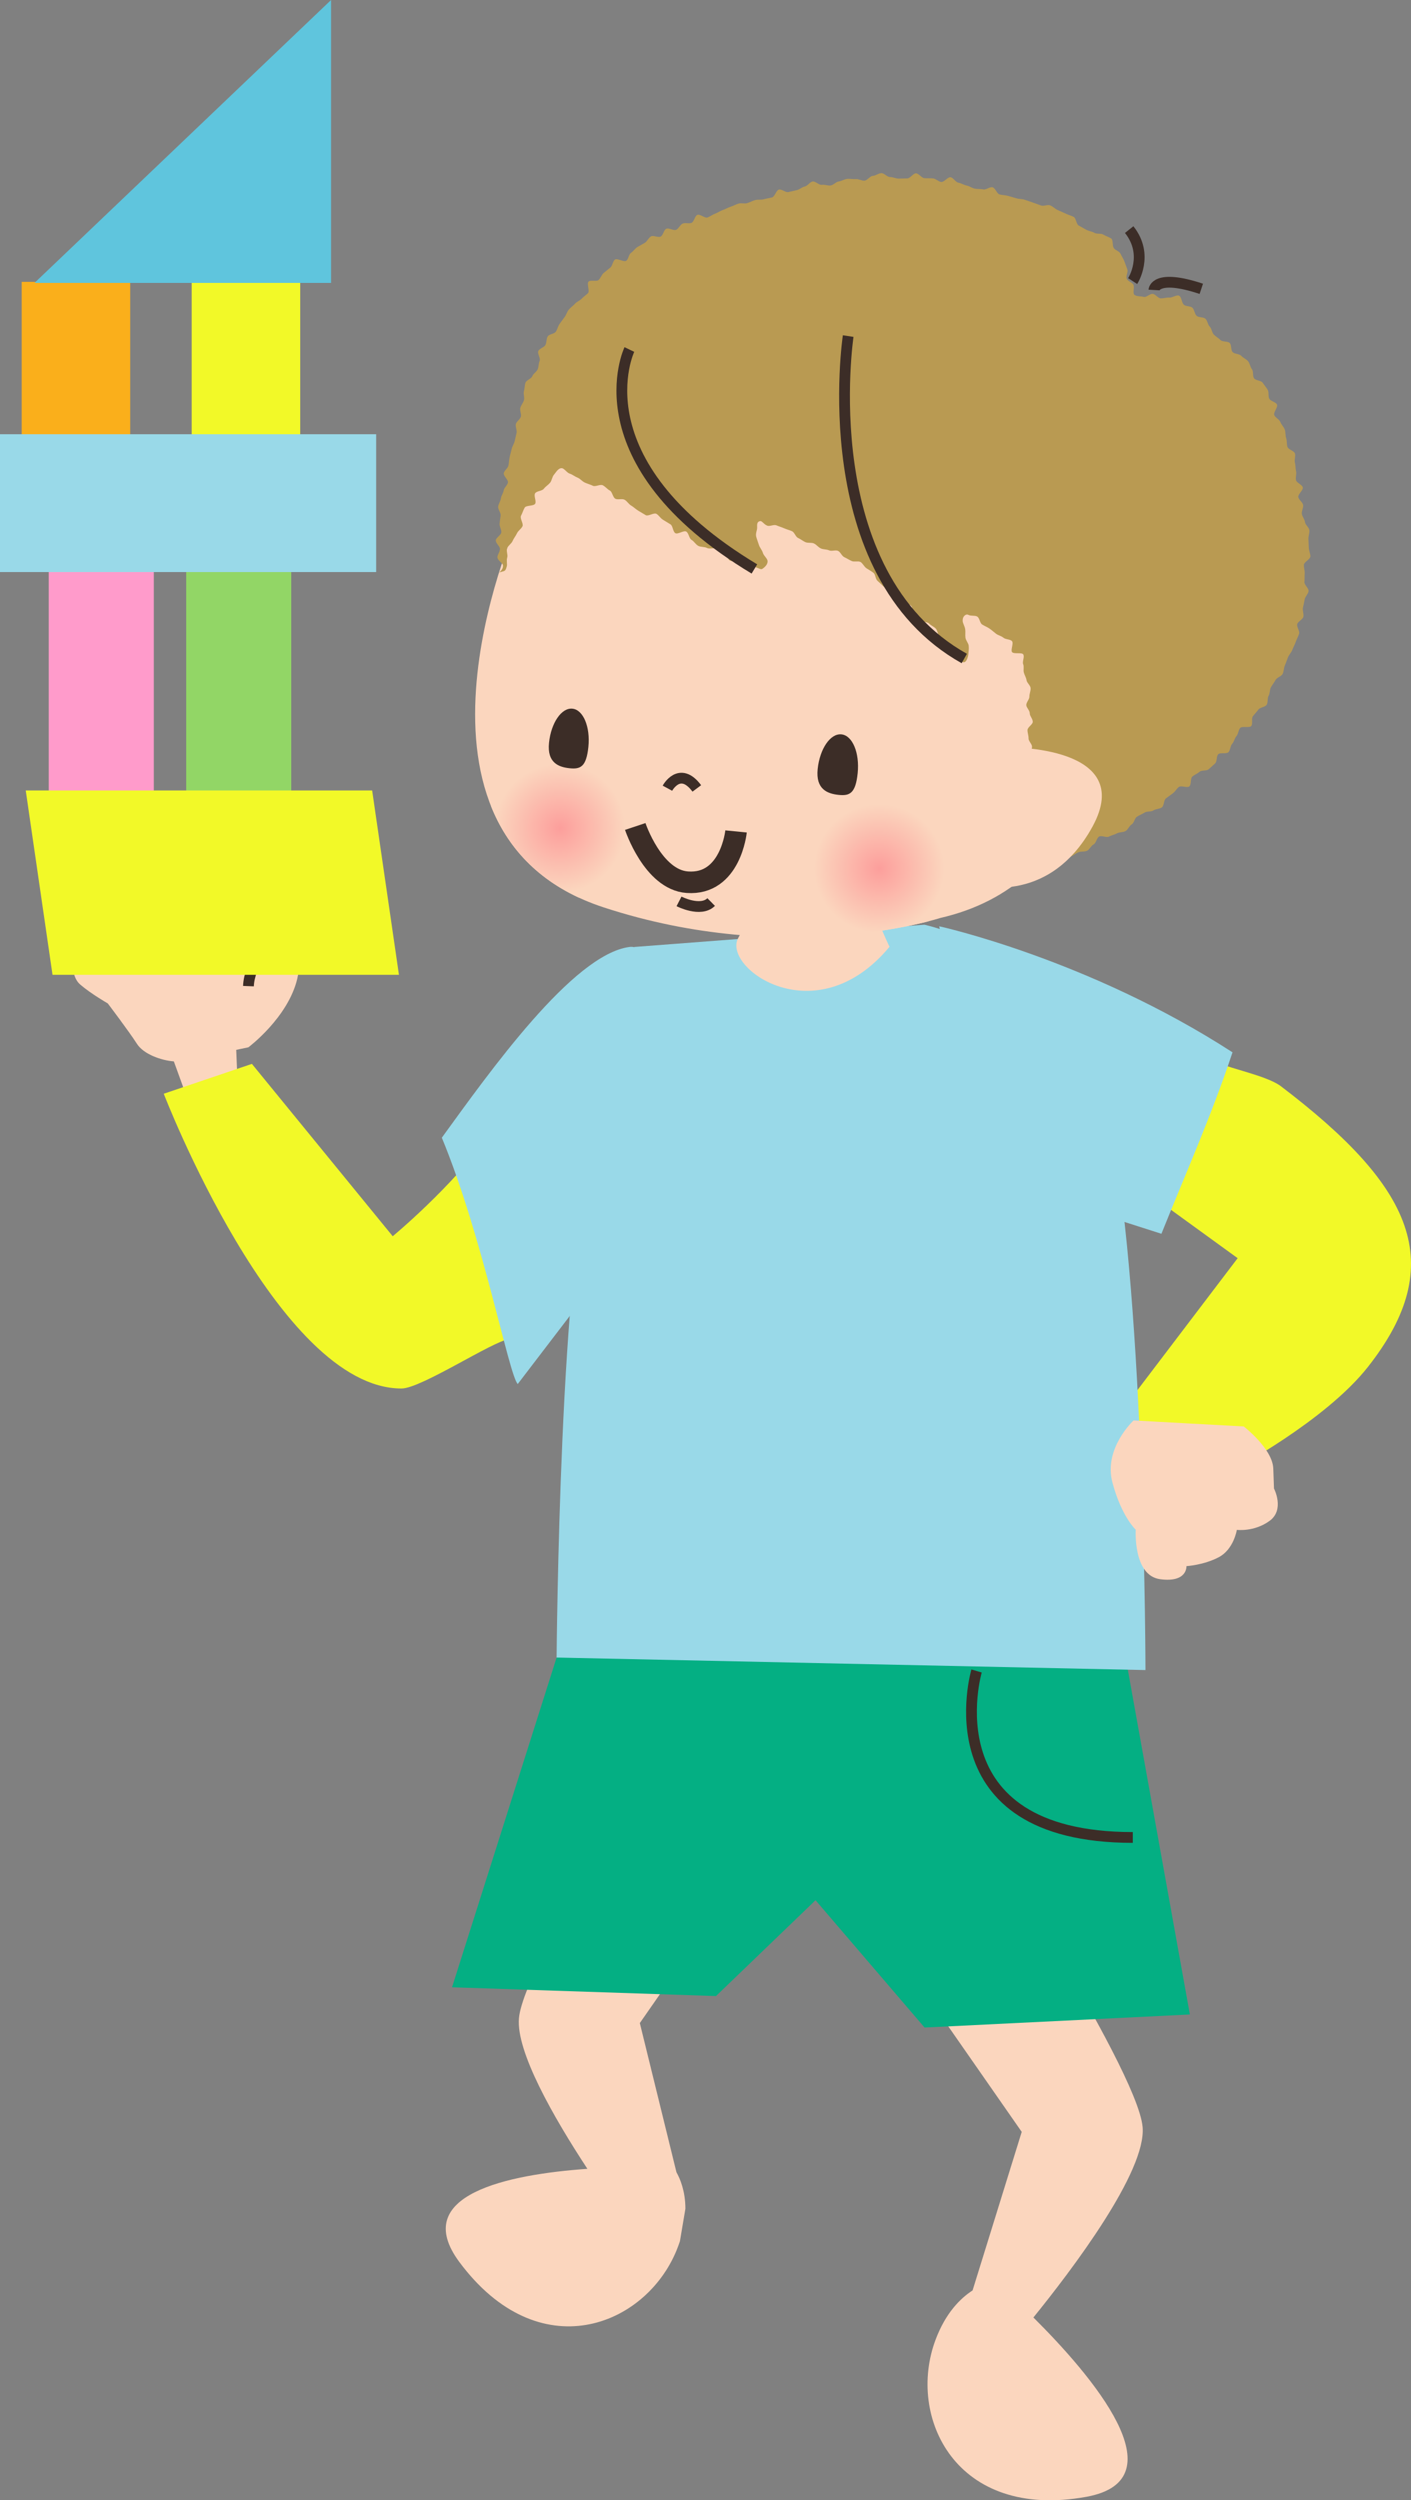 <?xml version="1.0" standalone="no"?>
<!-- Generator: Adobe Fireworks 10, Export SVG Extension by Aaron Beall (http://fireworks.abeall.com) . Version: 0.6.1  -->
<!DOCTYPE svg PUBLIC "-//W3C//DTD SVG 1.1//EN" "http://www.w3.org/Graphics/SVG/1.1/DTD/svg11.dtd">
<svg id="Untitled-%u9801%u9762%201" viewBox="0 0 131 232" style="background-color:#ffffff00" version="1.1"
	xmlns="http://www.w3.org/2000/svg" xmlns:xlink="http://www.w3.org/1999/xlink" xml:space="preserve"
	x="0px" y="0px" width="131px" height="232px"
>
	<rect x="0" y="0" width="131" height="232" fill="#808080" stroke="none"/>
	<defs>
								<clipPath id="mask1">
									<path d="M 87.3 85.178 C 87.3 85.178 73.154 89.809 56.026 84.189 C 35.358 77.407 47.857 48.888 47.857 48.888 C 47.857 48.888 53.98 31.605 76.86 30.828 C 99.74 30.052 114 79.048 87.3 85.178 Z" fill="none"/>
								</clipPath>
		<radialGradient id="gradient1" cx="49.997%" cy="49.998%" r="46.561%">
			<stop stop-color="#fc9f9c" stop-opacity="1" offset="1%"/>
			<stop stop-color="#fbd6be" stop-opacity="1" offset="96%"/>
		</radialGradient>
		<radialGradient id="gradient2" cx="50.002%" cy="49.999%" r="46.556%">
			<stop stop-color="#fc9f9c" stop-opacity="1" offset="1%"/>
			<stop stop-color="#fbd6be" stop-opacity="1" offset="96%"/>
		</radialGradient>
	</defs>
	<g>
		<path d="M 118.939 100.805 C 117.455 99.677 113.429 99.068 111.913 98.088 C 110.018 103.82 109.192 105.365 106.938 110.969 L 114.906 116.747 L 103.43 131.844 L 114.402 136.437 C 114.402 136.437 123.022 131.888 126.994 126.845 C 134.55 117.252 131.17 110.106 118.939 100.805 Z" fill="#f2f928"/>
		<g>
			<g>
				<g>
					<g>
						<path d="M 7.109 88.197 C 7.436 87.566 12.197 89.815 12.197 89.815 C 12.197 89.815 10.71 88.269 10.088 87.259 C 8.724 85.046 9.2 84.052 10.651 83.515 C 11.705 83.126 15.496 88.079 15.496 88.079 C 15.496 88.079 14.549 84.742 14.39 83.741 C 14.235 82.751 12.556 80.384 14.631 80.064 C 16.52 79.772 19.476 85.351 19.476 85.351 C 19.476 85.351 19.292 84.078 19.083 82.793 C 18.882 81.509 19.234 78.239 21.137 78.633 C 22.66 78.95 24.112 86.743 24.112 86.743 C 24.112 86.743 25.121 84.959 26.167 84.34 C 27.207 83.721 29.495 83.776 29.651 84.765 C 29.801 85.759 27.748 89.033 27.748 89.033 C 27.748 89.033 27.841 89.791 27.603 90.804 C 26.749 94.428 23.062 97.179 23.062 97.179 L 21.932 97.415 L 22.096 101.522 L 17.731 102.869 L 16.14 98.486 C 14.946 98.396 13.321 97.811 12.712 96.854 C 11.953 95.671 10.007 93.108 10.007 93.108 C 10.007 93.108 8.449 92.216 7.458 91.365 C 6.469 90.501 6.782 88.844 7.109 88.197 Z" fill="#fbd6be"/>
						<path d="M 24.885 87.584 C 24.885 87.584 23.147 89.451 23.066 91.504 L 23.066 91.504 " stroke="#3c2d27" stroke-width="1" fill="none"/>
					</g>
					<path d="M 63.634 204.946 C 63.631 203.311 63.142 202.162 62.803 201.564 L 59.403 187.72 L 81.686 155.727 L 65.075 156.687 C 65.075 156.687 48.685 181.706 48.181 187.26 C 47.899 190.364 51.396 196.467 54.534 201.244 C 47.163 201.77 37.99 203.636 42.653 209.9 C 50.025 219.803 59.896 215.899 62.81 208.817 C 62.931 208.523 63.036 208.237 63.127 207.959 L 63.634 204.946 Z" fill="#fbd6be"/>
					<path d="M 95.943 215.039 C 99.535 210.607 106.456 201.48 106.082 197.357 C 105.578 191.804 89.188 166.785 89.188 166.785 L 72.577 165.825 L 94.859 197.817 L 90.296 212.528 C 89.157 213.264 87.788 214.623 86.856 217.114 C 84.173 224.287 88.742 233.888 100.87 231.677 C 109.652 230.076 101.249 220.308 95.943 215.039 Z" fill="#fbd6be"/>
					<path d="M 51.676 153.803 L 41.968 184.399 L 66.474 185.214 L 75.716 176.321 L 85.839 188.135 L 110.47 186.923 L 104.14 151.773 L 51.676 153.803 Z" fill="#04af83"/>
					<g>
						<path d="M 36.46 114.71 L 23.387 98.717 L 15.203 101.488 C 15.203 101.488 25.756 128.88 37.289 128.838 C 39.108 128.832 45.731 124.458 47.239 124.267 C 46.977 114.975 45.76 114.526 45.58 105.152 C 41.879 110.251 36.46 114.71 36.46 114.71 Z" fill="#f2f928"/>
						<path d="M 58.43 87.869 C 53.178 88.577 45.462 99.449 41.02 105.567 C 44.852 114.832 47.239 127.591 48.068 128.423 L 57.603 115.956 C 57.603 115.956 63.541 87.179 58.43 87.869 Z" fill="#99d9e8"/>
					</g>
					<g>
						<path d="M 85.826 85.805 C 85.826 85.805 100.037 88.66 103.171 104.9 C 106.306 121.14 106.348 154.966 106.348 154.966 L 51.676 153.803 C 51.676 153.803 51.97 115.024 55.116 108.061 C 60.758 95.569 58.883 87.869 58.883 87.869 L 85.826 85.805 Z" fill="#99d9e8"/>
						<g>
							<path d="M 79.019 77.508 L 70.189 81.433 C 70.189 81.433 71.29 81.997 68.535 87.041 C 67.028 89.803 75.749 96.081 82.586 87.851 C 82.586 87.851 80.655 84.048 79.019 77.508 Z" fill="#fbd6be"/>
						</g>
					</g>
					<path d="M 90.666 155.05 C 90.666 155.05 86.132 170.498 105.172 170.498 L 105.172 170.498 " stroke="#3c2d27" stroke-width="1" fill="none"/>
					<g>
						<g>
							<path d="M 87.3 85.178 C 87.3 85.178 73.154 89.809 56.026 84.189 C 35.358 77.407 47.857 48.888 47.857 48.888 C 47.857 48.888 53.98 31.605 76.86 30.828 C 99.74 30.052 114 79.048 87.3 85.178 Z" fill="#fbd6be"/>
							<path d="M 95.052 80.664 C 95.363 80.914 95.031 80.612 95.519 80.45 C 95.732 80.379 96.186 80.88 96.476 80.777 C 96.704 80.696 96.715 79.948 96.986 79.847 C 97.219 79.759 97.502 79.764 97.763 79.66 C 97.999 79.567 98.444 79.961 98.701 79.855 C 98.937 79.757 99.161 79.593 99.413 79.485 C 99.649 79.382 99.861 79.197 100.111 79.085 C 100.347 78.979 100.678 79.057 100.925 78.942 C 101.161 78.832 101.289 78.474 101.532 78.355 C 101.767 78.241 101.815 77.741 102.056 77.62 C 102.29 77.502 102.715 77.753 102.954 77.628 C 103.187 77.507 103.462 77.455 103.699 77.326 C 103.93 77.201 104.263 77.246 104.498 77.114 C 104.727 76.985 104.836 76.632 105.068 76.496 C 105.295 76.363 105.337 75.913 105.566 75.775 C 105.791 75.638 106.041 75.541 106.268 75.398 C 106.491 75.258 106.862 75.345 107.086 75.198 C 107.307 75.054 107.643 75.072 107.864 74.921 C 108.083 74.772 108.034 74.232 108.253 74.078 C 108.469 73.925 108.679 73.766 108.894 73.608 C 109.108 73.451 109.235 73.185 109.448 73.022 C 109.658 72.861 110.208 73.136 110.417 72.97 C 110.624 72.805 110.497 72.225 110.702 72.054 C 110.906 71.885 111.167 71.789 111.369 71.614 C 111.569 71.441 112.024 71.554 112.222 71.375 C 112.418 71.196 112.623 71.019 112.817 70.836 C 113.01 70.653 112.916 70.173 113.106 69.986 C 113.294 69.798 113.865 69.987 114.051 69.795 C 114.235 69.603 114.218 69.215 114.398 69.017 C 114.577 68.822 114.621 68.505 114.796 68.303 C 114.971 68.103 114.967 67.758 115.138 67.552 C 115.307 67.348 116.008 67.572 116.173 67.362 C 116.337 67.152 116.16 66.678 116.319 66.463 C 116.477 66.25 116.675 66.067 116.827 65.847 C 116.98 65.629 117.45 65.621 117.597 65.398 C 117.742 65.175 117.642 64.789 117.781 64.561 C 117.92 64.334 117.867 63.995 117.999 63.763 C 118.131 63.532 118.302 63.328 118.427 63.092 C 118.552 62.857 118.967 62.769 119.085 62.529 C 119.202 62.291 119.181 61.981 119.291 61.738 C 119.401 61.496 119.478 61.237 119.58 60.99 C 119.682 60.745 119.892 60.539 119.987 60.288 C 120.08 60.04 120.219 59.8 120.304 59.547 C 120.389 59.296 120.536 59.055 120.613 58.798 C 120.69 58.544 120.369 58.174 120.438 57.915 C 120.506 57.659 120.945 57.492 121.005 57.231 C 121.065 56.973 120.914 56.663 120.965 56.4 C 121.016 56.14 121.086 55.88 121.129 55.616 C 121.172 55.354 121.456 55.121 121.49 54.855 C 121.524 54.592 121.08 54.271 121.106 54.004 C 121.132 53.74 121.113 53.478 121.131 53.209 C 121.148 52.945 121.045 52.682 121.055 52.413 C 121.064 52.149 121.656 51.895 121.658 51.626 C 121.659 51.361 121.519 51.091 121.512 50.822 C 121.505 50.558 121.493 50.288 121.478 50.02 C 121.464 49.756 121.588 49.475 121.565 49.207 C 121.544 48.944 121.186 48.708 121.157 48.441 C 121.128 48.178 120.9 47.943 120.864 47.677 C 120.828 47.414 121.025 47.12 120.982 46.854 C 120.94 46.593 120.587 46.39 120.537 46.125 C 120.488 45.865 121.008 45.49 120.951 45.227 C 120.896 44.968 120.384 44.811 120.322 44.549 C 120.26 44.291 120.397 43.985 120.329 43.725 C 120.263 43.469 120.295 43.184 120.221 42.925 C 120.148 42.67 120.306 42.341 120.227 42.083 C 120.15 41.831 119.614 41.72 119.529 41.465 C 119.447 41.213 119.5 40.914 119.411 40.66 C 119.323 40.41 119.371 40.108 119.277 39.855 C 119.184 39.608 118.966 39.404 118.867 39.153 C 118.771 38.906 118.409 38.767 118.306 38.518 C 118.205 38.273 118.669 37.772 118.555 37.534 C 118.439 37.297 117.972 37.232 117.844 37.002 C 117.716 36.771 117.832 36.389 117.693 36.165 C 117.554 35.941 117.374 35.73 117.225 35.511 C 117.076 35.295 116.589 35.318 116.431 35.106 C 116.274 34.895 116.397 34.465 116.232 34.258 C 116.067 34.053 116.044 33.718 115.873 33.517 C 115.701 33.317 115.412 33.21 115.235 33.013 C 115.058 32.818 114.62 32.862 114.439 32.67 C 114.258 32.478 114.354 32.017 114.169 31.828 C 113.985 31.64 113.505 31.743 113.318 31.557 C 113.131 31.37 112.892 31.241 112.703 31.056 C 112.514 30.872 112.509 30.497 112.319 30.314 C 112.128 30.13 112.112 29.765 111.921 29.582 C 111.731 29.399 111.283 29.485 111.094 29.302 C 110.903 29.12 110.898 28.745 110.71 28.562 C 110.519 28.378 110.082 28.45 109.896 28.264 C 109.703 28.074 109.697 27.512 109.446 27.43 C 109.206 27.351 108.841 27.631 108.57 27.612 C 108.314 27.594 108.049 27.688 107.782 27.688 C 107.518 27.688 107.269 27.281 107.011 27.267 C 106.74 27.252 106.437 27.617 106.192 27.55 C 105.936 27.48 105.526 27.524 105.32 27.355 C 105.134 27.201 105.358 26.645 105.217 26.404 C 105.094 26.194 104.707 26.103 104.605 25.851 C 104.511 25.618 104.75 25.253 104.664 25.003 C 104.579 24.759 104.484 24.513 104.398 24.27 C 104.309 24.019 104.139 23.79 104.039 23.56 C 103.931 23.309 103.54 23.223 103.406 23.02 C 103.253 22.788 103.368 22.264 103.164 22.129 C 102.943 21.982 102.664 21.913 102.439 21.77 C 102.215 21.628 101.83 21.742 101.602 21.604 C 101.374 21.466 101.079 21.45 100.848 21.317 C 100.618 21.184 100.388 21.059 100.154 20.931 C 99.921 20.803 99.915 20.247 99.679 20.124 C 99.443 20.002 99.172 19.937 98.932 19.819 C 98.694 19.702 98.441 19.605 98.2 19.492 C 97.959 19.38 97.757 19.167 97.513 19.06 C 97.269 18.953 96.888 19.166 96.641 19.065 C 96.395 18.964 96.14 18.891 95.891 18.795 C 95.643 18.7 95.389 18.627 95.138 18.537 C 94.888 18.447 94.6 18.48 94.347 18.396 C 94.095 18.312 93.84 18.254 93.585 18.177 C 93.332 18.099 93.057 18.114 92.8 18.041 C 92.545 17.97 92.412 17.445 92.153 17.379 C 91.897 17.313 91.547 17.636 91.287 17.577 C 91.029 17.517 90.755 17.557 90.493 17.503 C 90.234 17.45 90.006 17.264 89.743 17.216 C 89.482 17.169 89.246 16.995 88.982 16.954 C 88.72 16.912 88.512 16.483 88.247 16.447 C 87.985 16.413 87.654 16.916 87.388 16.886 C 87.125 16.856 86.888 16.579 86.622 16.555 C 86.359 16.532 86.091 16.552 85.824 16.534 C 85.56 16.516 85.314 16.096 85.046 16.084 C 84.782 16.072 84.496 16.566 84.228 16.559 C 83.964 16.552 83.7 16.576 83.433 16.574 C 83.168 16.573 82.903 16.425 82.635 16.429 C 82.371 16.434 82.091 16.057 81.824 16.067 C 81.559 16.076 81.298 16.306 81.031 16.322 C 80.767 16.336 80.527 16.743 80.261 16.763 C 79.997 16.783 79.717 16.592 79.45 16.617 C 79.187 16.641 78.912 16.57 78.645 16.599 C 78.383 16.629 78.135 16.804 77.87 16.838 C 77.608 16.872 77.384 17.171 77.119 17.209 C 76.857 17.248 76.57 17.107 76.306 17.151 C 76.045 17.194 75.705 16.795 75.441 16.842 C 75.181 16.889 74.977 17.256 74.714 17.308 C 74.454 17.359 74.232 17.589 73.969 17.645 C 73.711 17.7 73.456 17.763 73.194 17.823 C 72.936 17.882 72.578 17.527 72.318 17.59 C 72.061 17.653 71.937 18.251 71.678 18.319 C 71.421 18.386 71.159 18.42 70.9 18.491 C 70.644 18.561 70.352 18.496 70.094 18.57 C 69.849 18.641 69.617 18.774 69.362 18.852 C 69.116 18.926 68.81 18.816 68.555 18.896 C 68.31 18.974 68.077 19.103 67.825 19.186 C 67.58 19.268 67.351 19.404 67.1 19.492 C 66.856 19.577 66.638 19.737 66.389 19.828 C 66.146 19.917 65.934 20.087 65.688 20.182 C 65.445 20.275 64.991 19.836 64.746 19.936 C 64.505 20.033 64.445 20.573 64.202 20.677 C 63.963 20.779 63.617 20.64 63.377 20.749 C 63.139 20.856 63.016 21.211 62.777 21.324 C 62.542 21.436 62.09 21.108 61.854 21.227 C 61.622 21.343 61.572 21.826 61.339 21.949 C 61.108 22.071 60.665 21.809 60.435 21.937 C 60.207 22.065 60.091 22.401 59.865 22.535 C 59.64 22.668 59.401 22.784 59.177 22.924 C 58.956 23.062 58.804 23.314 58.584 23.46 C 58.367 23.604 58.356 24.047 58.141 24.198 C 57.927 24.348 57.303 23.93 57.092 24.088 C 56.882 24.244 56.869 24.667 56.662 24.831 C 56.457 24.993 56.252 25.157 56.05 25.326 C 55.85 25.494 55.772 25.802 55.576 25.978 C 55.381 26.152 54.833 25.949 54.643 26.131 C 54.453 26.311 54.775 27.013 54.59 27.201 C 54.407 27.388 54.183 27.521 54.005 27.715 C 53.828 27.907 53.542 27.994 53.371 28.194 C 53.201 28.392 52.965 28.534 52.801 28.739 C 52.637 28.943 52.572 29.22 52.415 29.431 C 52.259 29.641 52.099 29.842 51.949 30.06 C 51.801 30.275 51.751 30.548 51.609 30.771 C 51.468 30.991 50.98 30.996 50.846 31.224 C 50.713 31.448 50.763 31.78 50.637 32.013 C 50.513 32.242 50.097 32.326 49.98 32.562 C 49.864 32.797 50.209 33.252 50.099 33.493 C 49.993 33.731 50.023 34.019 49.922 34.264 C 49.824 34.505 49.514 34.656 49.422 34.904 C 49.331 35.149 48.868 35.267 48.785 35.519 C 48.703 35.767 48.716 36.054 48.641 36.309 C 48.567 36.562 48.719 36.877 48.648 37.125 C 48.576 37.378 48.377 37.593 48.309 37.841 C 48.239 38.096 48.423 38.414 48.358 38.662 C 48.291 38.917 47.956 39.099 47.894 39.348 C 47.829 39.604 48.02 39.919 47.96 40.168 C 47.899 40.425 47.842 40.677 47.786 40.926 C 47.727 41.184 47.559 41.412 47.505 41.661 C 47.449 41.92 47.367 42.168 47.317 42.418 C 47.264 42.679 47.252 42.941 47.205 43.191 C 47.155 43.453 46.814 43.657 46.77 43.907 C 46.724 44.17 47.2 44.514 47.16 44.765 C 47.118 45.029 46.803 45.242 46.767 45.493 C 46.729 45.758 46.533 45.996 46.502 46.247 C 46.468 46.513 46.279 46.756 46.252 47.006 C 46.223 47.274 46.502 47.565 46.479 47.814 C 46.456 48.084 46.4 48.34 46.383 48.589 C 46.364 48.86 46.555 49.129 46.545 49.377 C 46.533 49.651 46.035 49.897 46.03 50.142 C 46.025 50.421 46.413 50.685 46.416 50.925 C 46.419 51.212 46.17 51.481 46.181 51.714 C 46.196 52.018 46.678 52.24 46.699 52.453 C 46.749 52.968 46.109 53.203 46.476 53.083 C 46.861 52.957 46.91 53.05 47.051 52.554 C 47.114 52.334 46.997 52.022 47.094 51.728 C 47.171 51.492 46.985 51.139 47.086 50.864 C 47.175 50.624 47.487 50.453 47.596 50.189 C 47.694 49.948 47.883 49.739 47.999 49.482 C 48.107 49.244 48.383 49.085 48.508 48.835 C 48.624 48.599 48.242 48.096 48.374 47.853 C 48.5 47.62 48.574 47.338 48.714 47.101 C 48.849 46.872 49.532 46.977 49.682 46.746 C 49.826 46.521 49.526 45.993 49.684 45.769 C 49.838 45.55 50.322 45.57 50.489 45.352 C 50.653 45.14 50.895 45.001 51.072 44.791 C 51.244 44.585 51.253 44.242 51.439 44.04 C 51.587 43.88 51.822 43.412 52.169 43.443 C 52.394 43.464 52.627 43.873 52.922 43.962 C 53.155 44.032 53.369 44.224 53.641 44.33 C 53.873 44.423 54.051 44.67 54.31 44.786 C 54.542 44.891 54.8 44.955 55.051 45.077 C 55.283 45.19 55.724 44.906 55.969 45.031 C 56.201 45.15 56.38 45.391 56.623 45.52 C 56.854 45.643 56.888 46.146 57.128 46.277 C 57.359 46.402 57.752 46.24 57.989 46.372 C 58.221 46.501 58.369 46.784 58.605 46.917 C 58.836 47.047 59.025 47.255 59.261 47.389 C 59.492 47.521 59.716 47.668 59.95 47.802 C 60.181 47.934 60.71 47.546 60.943 47.68 C 61.175 47.813 61.321 48.096 61.555 48.23 C 61.787 48.364 62.009 48.517 62.242 48.65 C 62.475 48.784 62.468 49.34 62.701 49.473 C 62.935 49.607 63.478 49.193 63.711 49.325 C 63.947 49.458 63.971 49.965 64.203 50.095 C 64.439 50.228 64.587 50.519 64.82 50.647 C 65.058 50.778 65.397 50.718 65.63 50.843 C 65.87 50.973 66.263 50.805 66.496 50.928 C 66.739 51.056 67.04 51.047 67.274 51.166 C 67.519 51.291 67.522 51.889 67.755 52.003 C 68.005 52.123 68.33 52.066 68.564 52.172 C 68.82 52.288 68.929 52.728 69.165 52.824 C 69.428 52.931 69.867 52.529 70.103 52.609 C 70.481 52.738 70.642 52.881 70.791 52.777 C 70.972 52.651 71.3 52.386 71.26 52.038 C 71.234 51.805 70.899 51.571 70.822 51.288 C 70.754 51.038 70.536 50.819 70.457 50.559 C 70.376 50.296 70.27 50.036 70.206 49.79 C 70.129 49.497 70.308 49.177 70.295 48.952 C 70.276 48.604 70.304 48.397 70.579 48.353 C 70.753 48.324 70.878 48.623 71.226 48.774 C 71.462 48.876 71.844 48.641 72.08 48.745 C 72.317 48.848 72.568 48.917 72.804 49.021 C 73.04 49.125 73.295 49.186 73.531 49.291 C 73.766 49.396 73.862 49.814 74.097 49.919 C 74.333 50.025 74.539 50.199 74.773 50.305 C 75.009 50.411 75.333 50.321 75.567 50.428 C 75.803 50.535 75.974 50.782 76.207 50.889 C 76.443 50.997 76.743 50.96 76.976 51.067 C 77.211 51.175 77.571 51.007 77.802 51.114 C 78.039 51.222 78.152 51.593 78.386 51.701 C 78.62 51.809 78.838 51.949 79.069 52.056 C 79.304 52.165 79.647 52.034 79.878 52.141 C 80.087 52.238 80.211 52.574 80.447 52.732 C 80.647 52.865 80.879 52.983 81.095 53.153 C 81.288 53.304 81.269 53.724 81.473 53.9 C 81.662 54.063 81.836 54.241 82.031 54.42 C 82.217 54.591 82.722 54.426 82.912 54.608 C 83.094 54.783 83.275 54.971 83.462 55.154 C 83.643 55.334 83.659 55.685 83.842 55.87 C 84.022 56.052 84.413 56.031 84.593 56.216 C 84.773 56.401 84.687 56.847 84.866 57.032 C 85.047 57.22 85.247 57.386 85.426 57.571 C 85.607 57.76 86.072 57.67 86.25 57.853 C 86.432 58.042 86.698 58.142 86.875 58.322 C 87.06 58.512 87.056 58.878 87.233 59.055 C 87.423 59.245 87.67 59.358 87.848 59.529 C 88.046 59.719 88.191 59.935 88.371 60.096 C 88.583 60.286 88.767 60.458 88.949 60.599 C 89.196 60.79 89.2 61.351 89.382 61.432 C 89.681 61.564 89.874 61.041 89.905 60.682 C 89.923 60.471 89.969 60.211 89.936 59.915 C 89.91 59.672 89.675 59.441 89.635 59.178 C 89.596 58.917 89.649 58.64 89.612 58.394 C 89.57 58.107 89.388 57.839 89.375 57.62 C 89.349 57.193 89.671 56.927 89.911 57.056 C 90.147 57.182 90.501 57.082 90.718 57.205 C 90.952 57.338 90.972 57.818 91.185 57.948 C 91.416 58.089 91.655 58.185 91.862 58.323 C 92.087 58.474 92.27 58.653 92.468 58.8 C 92.687 58.962 92.971 59.013 93.159 59.172 C 93.367 59.349 93.773 59.307 93.946 59.481 C 94.139 59.674 93.807 60.315 93.961 60.507 C 94.131 60.718 94.873 60.511 95.002 60.724 C 95.14 60.953 94.895 61.391 94.992 61.624 C 95.094 61.865 94.989 62.15 95.054 62.399 C 95.119 62.648 95.268 62.858 95.305 63.118 C 95.341 63.368 95.668 63.593 95.685 63.856 C 95.702 64.108 95.565 64.377 95.57 64.643 C 95.576 64.895 95.28 65.156 95.282 65.423 C 95.284 65.656 95.609 65.915 95.605 66.198 C 95.602 66.44 95.891 66.707 95.885 66.981 C 95.879 67.227 95.403 67.474 95.395 67.742 C 95.388 67.992 95.503 68.255 95.493 68.52 C 95.485 68.773 95.828 69.046 95.817 69.309 C 95.807 69.564 95.589 69.814 95.579 70.076 C 95.567 70.332 95.656 70.596 95.644 70.856 C 95.633 71.113 95.555 71.369 95.542 71.629 C 95.53 71.887 95.496 72.145 95.483 72.404 C 95.47 72.663 95.18 72.908 95.167 73.166 C 95.153 73.426 95.293 73.693 95.279 73.95 C 95.265 74.212 95.47 74.483 95.456 74.74 C 95.442 75.002 95.386 75.259 95.372 75.515 C 95.357 75.779 94.961 76.017 94.947 76.271 C 94.931 76.536 94.835 76.791 94.821 77.043 C 94.805 77.31 95.04 77.584 95.025 77.833 C 95.008 78.105 94.737 78.349 94.722 78.593 C 94.705 78.872 94.626 79.127 94.612 79.364 C 94.593 79.659 94.825 79.934 94.812 80.153 C 94.781 80.644 94.75 80.421 95.052 80.664 Z" fill="#b99a52"/>
							<path d="M 63.041 83.64 C 63.041 83.64 65.04 84.672 66.026 83.701 L 66.026 83.701 " stroke="#3c2d27" stroke-width="1" fill="none"/>
							<g>
									<path d="M 87.3 85.178 C 87.3 85.178 73.154 89.809 56.026 84.189 C 35.358 77.407 47.857 48.888 47.857 48.888 C 47.857 48.888 53.98 31.605 76.86 30.828 C 99.74 30.052 114 79.048 87.3 85.178 Z" fill="none"/>
								<g clip-path="url(#mask1)">
									<path d="M 58.721 76.801 C 58.753 80.483 55.768 83.484 52.054 83.507 C 48.341 83.529 45.304 80.563 45.273 76.882 C 45.241 73.201 48.226 70.198 51.939 70.176 C 55.653 70.154 58.689 73.12 58.721 76.801 Z" fill="url(#gradient1)"/>
									<path d="M 88.352 80.543 C 88.383 84.225 85.399 87.227 81.684 87.249 C 77.971 87.271 74.935 84.305 74.903 80.624 C 74.871 76.943 77.856 73.94 81.57 73.918 C 85.284 73.896 88.32 76.862 88.352 80.543 Z" fill="url(#gradient2)"/>
								</g>
								<g>
									<path d="M 93.621 69.347 L 90.379 82.063 C 90.379 82.063 97.278 84.262 101.422 76.715 C 105.567 69.167 93.621 69.347 93.621 69.347 Z" fill="#fbd6be"/>
								</g>
							</g>
							<path d="M 79.628 71.746 C 79.434 73.63 78.882 73.863 77.857 73.757 C 76.832 73.651 75.72 73.246 75.914 71.361 C 76.109 69.477 77.097 68.035 78.123 68.141 C 79.148 68.247 79.822 69.861 79.628 71.746 Z" fill="#3c2d27"/>
							<path d="M 54.626 69.306 C 54.435 71.161 53.892 71.39 52.883 71.286 C 51.873 71.181 50.779 70.782 50.971 68.928 C 51.162 67.073 52.135 65.654 53.145 65.758 C 54.154 65.863 54.817 67.452 54.626 69.306 Z" fill="#3c2d27"/>
						</g>
						<g>
							<path d="M 58.978 76.689 C 58.978 76.689 60.619 81.63 63.812 81.861 C 67.836 82.152 68.336 77.148 68.336 77.148 L 68.336 77.148 " stroke="#3c2d27" stroke-width="2" fill="none"/>
						</g>
						<path d="M 61.965 73.138 C 61.965 73.138 63.103 71.027 64.694 73.158 L 64.694 73.158 " stroke="#3c2d27" stroke-width="1" fill="none"/>
						<path d="M 105.159 26.082 C 105.159 26.082 106.72 23.672 104.835 21.304 L 104.835 21.304 " stroke="#3c2d27" stroke-width="1" fill="none"/>
						<path d="M 107.131 26.908 C 107.131 26.908 107.218 25.366 111.531 26.8 L 111.531 26.8 " stroke="#3c2d27" stroke-width="1" fill="none"/>
					</g>
					<path d="M 87.203 85.951 L 91.232 109.174 L 107.828 114.483 C 110.082 108.878 112.533 103.377 114.429 97.645 C 101.028 88.977 87.203 85.951 87.203 85.951 Z" fill="#99d9e8"/>
				</g>
				<g>
					<path d="M 14.28 75.97 L 4.526 75.97 L 4.526 52.408 L 14.28 52.408 L 14.28 75.97 Z" fill="#ff9bcb"/>
					<path d="M 27.041 75.97 L 17.287 75.97 L 17.287 52.408 L 27.041 52.408 L 27.041 75.97 Z" fill="#92d666"/>
					<path d="M 2.015 26.154 L 12.089 26.154 L 12.089 42.984 L 2.015 42.984 L 2.015 26.154 Z" fill="#faaf1b"/>
					<path d="M 17.798 25.818 L 27.872 25.818 L 27.872 42.648 L 17.798 42.648 L 17.798 25.818 Z" fill="#f2f928"/>
					<path d="M 3.201 26.254 L 30.737 26.254 L 30.737 0 L 3.201 26.254 Z" fill="#5fc5dd"/>
					<path d="M 34.924 53.082 L 0 53.082 L 0 40.291 L 34.924 40.291 L 34.924 53.082 Z" fill="#99d9e8"/>
					<path d="M 37.039 90.453 L 4.876 90.453 L 2.389 73.347 L 34.551 73.347 L 37.039 90.453 Z" fill="#f2f928"/>
				</g>
			</g>
			<path d="M 105.245 131.803 L 115.471 132.361 C 115.471 132.361 118.15 134.422 118.215 136.274 C 118.28 138.12 118.28 138.12 118.28 138.12 C 118.28 138.12 119.305 140.093 117.862 141.129 C 116.421 142.167 114.83 141.957 114.83 141.957 C 114.83 141.957 114.552 143.757 113.153 144.494 C 111.756 145.229 110.153 145.322 110.153 145.322 C 110.153 145.322 110.262 146.87 107.719 146.536 C 105.175 146.202 105.444 141.942 105.444 141.942 C 105.444 141.942 104.131 140.744 103.282 137.569 C 102.429 134.394 105.245 131.803 105.245 131.803 Z" fill="#fbd6be"/>
		</g>
		<path d="M 58.432 32.431 C 58.432 32.431 53.457 42.82 70.04 52.793 L 70.04 52.793 " stroke="#3c2d27" stroke-width="1" fill="none"/>
		<path d="M 78.747 31.185 C 78.747 31.185 75.43 53.209 89.526 61.104 L 89.526 61.104 " stroke="#3c2d27" stroke-width="1" fill="none"/>
	</g>
</svg>